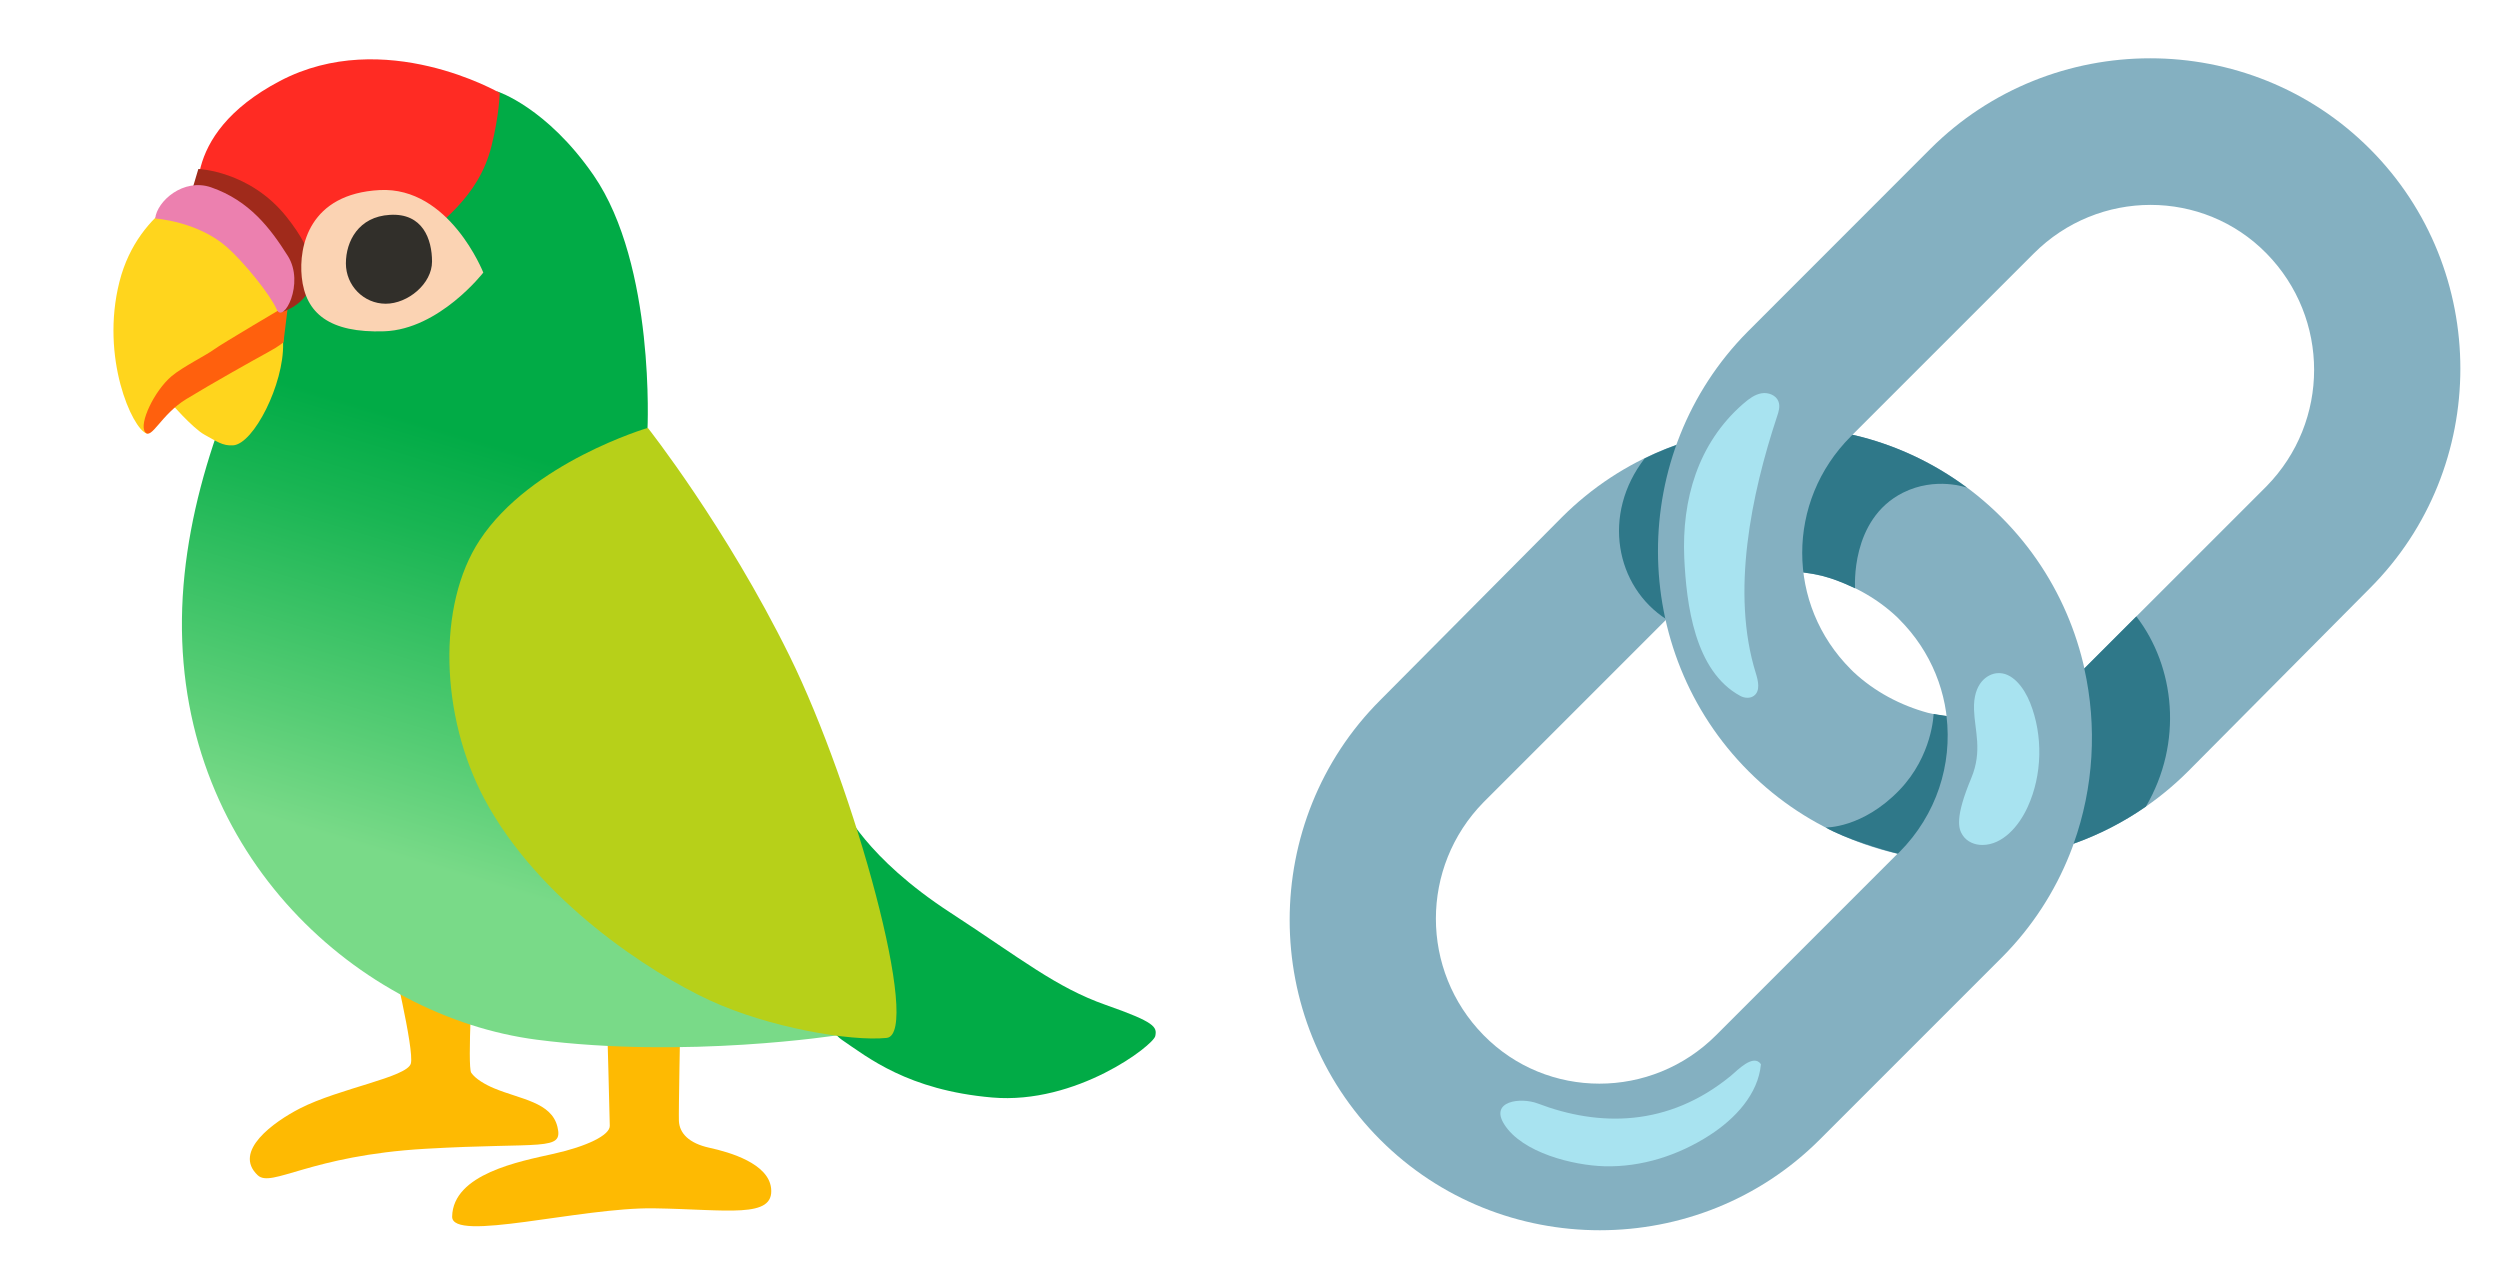 <svg width="112" height="57" viewBox="0 0 112 57" fill="none" xmlns="http://www.w3.org/2000/svg">
<path d="M17.505 42.636C17.505 42.636 18.572 47.029 18.406 47.646C18.239 48.263 15.203 48.753 13.436 49.658C12.276 50.253 10.408 51.579 11.546 52.651C12.163 53.233 13.886 51.763 19.062 51.465C24.316 51.163 25.244 51.592 24.973 50.481C24.706 49.374 23.31 49.247 22.138 48.757C21.748 48.595 21.298 48.337 21.11 48.057C20.93 47.79 21.193 43.253 21.193 43.253L17.505 42.636Z" fill="#FEBA02"/>
<path d="M27.195 45.716C27.195 45.716 27.318 50.156 27.318 50.441C27.318 50.856 26.303 51.355 24.793 51.692C23.284 52.029 20.296 52.589 20.256 54.501C20.23 55.678 25.996 54.085 29.291 54.133C32.585 54.181 34.698 54.614 34.545 53.232C34.423 52.125 32.708 51.622 31.785 51.421C30.861 51.219 30.441 50.769 30.415 50.218C30.398 49.859 30.476 45.812 30.476 45.812L27.195 45.716Z" fill="#FEBA02"/>
<path d="M18.327 4.368L22.291 4.101C22.291 4.101 24.496 4.814 26.591 7.85C29.374 11.889 29.006 19.274 29.006 19.274L36.645 39.639L37.568 46.372C37.568 46.372 30.735 47.448 24.041 46.578C16.157 45.55 8.028 38.406 8.151 27.73C8.273 17.055 16.735 6.748 16.735 6.748L18.327 4.368Z" fill="url(#paint0_linear_3248_33811)"/>
<path d="M9.253 8.271C9.253 8.271 6.213 9.216 5.351 12.624C4.489 16.032 5.928 19.204 6.563 19.418C6.808 19.501 7.569 17.961 7.569 17.961C7.569 17.961 8.636 19.195 9.17 19.479C9.704 19.768 9.971 19.983 10.443 19.952C11.366 19.891 12.723 17.2 12.683 15.393L13.156 6.542L9.253 8.271Z" fill="#FFD51D"/>
<path d="M13.059 13.153C13.059 13.153 16.765 12.536 18.244 11.263C19.722 9.99 21.446 8.839 22.019 6.543C22.369 5.143 22.387 4.163 22.387 4.163C22.387 4.163 17.22 1.166 12.539 3.629C7.857 6.092 8.964 9.439 8.964 9.439L13.059 13.153Z" fill="#FF2B23"/>
<path d="M12.906 13.648C12.906 13.648 9.909 15.415 9.581 15.66C9.253 15.905 8.181 16.439 7.691 16.85C6.912 17.506 6.212 18.985 6.501 19.357C6.79 19.725 7.201 18.578 8.347 17.878C9.493 17.178 11.467 16.072 12 15.783C12.534 15.494 12.7 15.332 12.7 15.332L12.906 13.648Z" fill="#FF600D"/>
<path d="M13.926 12.877C14.131 12.444 14.223 11.451 12.828 9.705C11.187 7.653 8.886 7.57 8.886 7.57L8.641 8.393L11.187 10.939L12.6 13.988C12.6 13.988 13.501 13.77 13.926 12.877Z" fill="#A02A1B"/>
<path d="M6.952 9.789C6.952 9.789 8.842 9.911 10.155 11.062C10.933 11.744 12.11 13.206 12.399 13.866C12.688 14.527 13.672 12.698 12.893 11.464C12.115 10.231 11.183 8.993 9.459 8.393C8.217 7.964 7.035 9.01 6.952 9.789Z" fill="#EC80AF"/>
<path d="M21.652 12.212C21.652 12.212 20.134 8.354 17.01 8.515C13.86 8.682 13.375 11.022 13.519 12.418C13.685 14.032 14.753 14.925 17.216 14.842C19.683 14.754 21.652 12.212 21.652 12.212Z" fill="#FBD3B3"/>
<path d="M19.355 11.717C19.355 12.715 18.27 13.607 17.281 13.607C16.297 13.607 15.496 12.798 15.496 11.8C15.496 10.803 16.069 9.705 17.465 9.626C18.939 9.534 19.355 10.72 19.355 11.717Z" fill="#312F2A"/>
<path d="M37.791 36.192C37.791 36.192 38.776 38.41 42.556 40.873C45.763 42.964 47.32 44.242 49.538 45.021C51.756 45.799 51.84 46.005 51.756 46.416C51.673 46.827 48.226 49.496 44.446 49.168C40.67 48.84 38.863 47.361 37.713 46.582C36.562 45.804 34.388 40.3 34.388 40.3L37.791 36.192Z" fill="#01AB46"/>
<path d="M29.023 19.169C29.023 19.169 23.787 20.709 21.49 24.2C19.565 27.122 19.735 32.092 21.695 35.78C24.119 40.339 29.128 43.581 31.797 44.815C34.466 46.048 38.119 46.661 39.72 46.499C41.322 46.337 38.285 35.29 35.367 29.375C32.523 23.605 29.023 19.169 29.023 19.169Z" fill="#B7D019"/>
<path d="M66.461 46.372C63.617 43.471 63.617 38.843 66.461 35.942L74.659 27.744C75.552 26.851 76.725 26.182 77.95 25.849C79.174 25.517 80.461 25.517 81.629 25.792C82.854 26.125 84.026 26.742 84.976 27.634C85.033 27.691 85.033 27.691 85.085 27.744C87.986 30.644 87.986 35.273 85.085 38.173L76.886 46.372C73.99 49.273 69.305 49.273 66.461 46.372ZM89.662 23.172C84.254 17.764 75.386 17.764 69.974 23.172L61.832 31.37C56.425 36.778 56.425 45.646 61.832 51.058C67.24 56.47 76.108 56.465 81.519 51.058L89.718 42.859C95.069 37.447 95.069 28.584 89.662 23.172Z" fill="#84B0C1"/>
<path d="M85.251 22.074C86.721 21.334 88.126 21.85 88.126 21.85C85.09 19.606 81.777 18.967 78.925 19.147C78.907 19.169 78.894 19.19 78.877 19.217C77.626 21.137 77.346 23.675 78.124 25.81C79.297 25.521 80.513 25.53 81.624 25.797C82.079 25.919 82.425 26.037 83.107 26.357C83.112 26.352 82.871 23.272 85.251 22.074Z" fill="#2F7889"/>
<path d="M76.458 26.44C76.515 26.015 76.541 25.587 76.567 25.158C76.69 23.312 77.005 21.474 77.503 19.694C77.538 19.567 77.573 19.431 77.608 19.295C76.257 19.51 74.931 19.921 73.684 20.534C71.742 23.04 72.38 26.287 74.66 27.748C75.18 27.227 75.793 26.785 76.458 26.44Z" fill="#2F7889"/>
<path d="M101.54 11.355C104.383 14.255 104.383 18.884 101.54 21.785L93.341 29.983C92.448 30.876 91.276 31.545 90.051 31.878C88.826 32.21 87.54 32.21 86.372 31.935C85.147 31.602 83.974 30.985 83.025 30.093C82.968 30.036 82.968 30.036 82.915 29.983C80.014 27.083 80.014 22.454 82.915 19.553L91.114 11.355C94.01 8.454 98.696 8.454 101.54 11.355ZM78.339 34.555C83.747 39.963 92.615 39.963 98.027 34.555L106.168 26.357C111.576 20.949 111.576 12.081 106.168 6.669C100.761 1.257 91.893 1.262 86.481 6.669L78.287 14.868C72.932 20.28 72.932 29.143 78.339 34.555Z" fill="#84B0C1"/>
<path d="M78.072 18.11C78.089 18.097 78.107 18.079 78.124 18.066C78.356 17.865 78.614 17.672 78.916 17.62C79.218 17.567 79.572 17.703 79.677 17.992C79.756 18.206 79.686 18.442 79.612 18.657C78.461 22.135 77.538 26.549 78.658 30.15C78.767 30.5 78.872 30.95 78.579 31.169C78.408 31.3 78.154 31.279 77.967 31.178C75.91 30.067 75.552 27.057 75.455 24.992C75.342 22.384 76.063 19.873 78.072 18.11Z" fill="#A8E3F0"/>
<path d="M87.203 32.075C86.923 32.04 86.625 31.983 86.625 31.983C86.625 31.983 86.582 33.851 85.09 35.4C83.436 37.115 81.787 37.071 81.787 37.071C82.657 37.574 84.394 38.095 85.024 38.244L85.09 38.178C86.765 36.498 87.465 34.24 87.203 32.075Z" fill="#2F7889"/>
<path d="M95.708 27.616L93.376 29.948C93.958 32.547 93.8 35.277 92.899 37.797C94.032 37.395 95.121 36.839 96.136 36.135C97.812 33.265 97.444 29.874 95.708 27.616Z" fill="#2F7889"/>
<path d="M90.952 31.493C90.677 30.797 90.138 30.093 89.465 30.159C89.044 30.198 88.393 30.592 88.436 31.795C88.467 32.727 88.822 33.637 88.314 34.857C87.57 36.642 87.741 37.124 87.92 37.408C88.117 37.719 88.48 37.859 88.817 37.854C89.705 37.85 90.44 37.036 90.843 36.144C91.495 34.717 91.534 32.954 90.952 31.493Z" fill="#A8E3F0"/>
<path d="M77.547 48.192C77.827 47.961 78.553 47.186 78.89 47.676C78.767 49.023 77.731 50.122 76.593 50.857C75.193 51.762 73.535 52.296 71.868 52.248C70.486 52.209 68.193 51.648 67.388 50.367C66.732 49.326 68.119 49.146 68.889 49.435C71.632 50.481 74.734 50.502 77.547 48.192Z" fill="#A8E3F0"/>
<defs>
<linearGradient id="paint0_linear_3248_33811" x1="20.499" y1="43.326" x2="28.813" y2="15.585" gradientUnits="userSpaceOnUse">
<stop offset="0.136" stop-color="#79DA88"/>
<stop offset="0.304" stop-color="#57CD75"/>
<stop offset="0.634" stop-color="#19B553"/>
<stop offset="0.791" stop-color="#01AB46"/>
</linearGradient>
</defs>
</svg>
